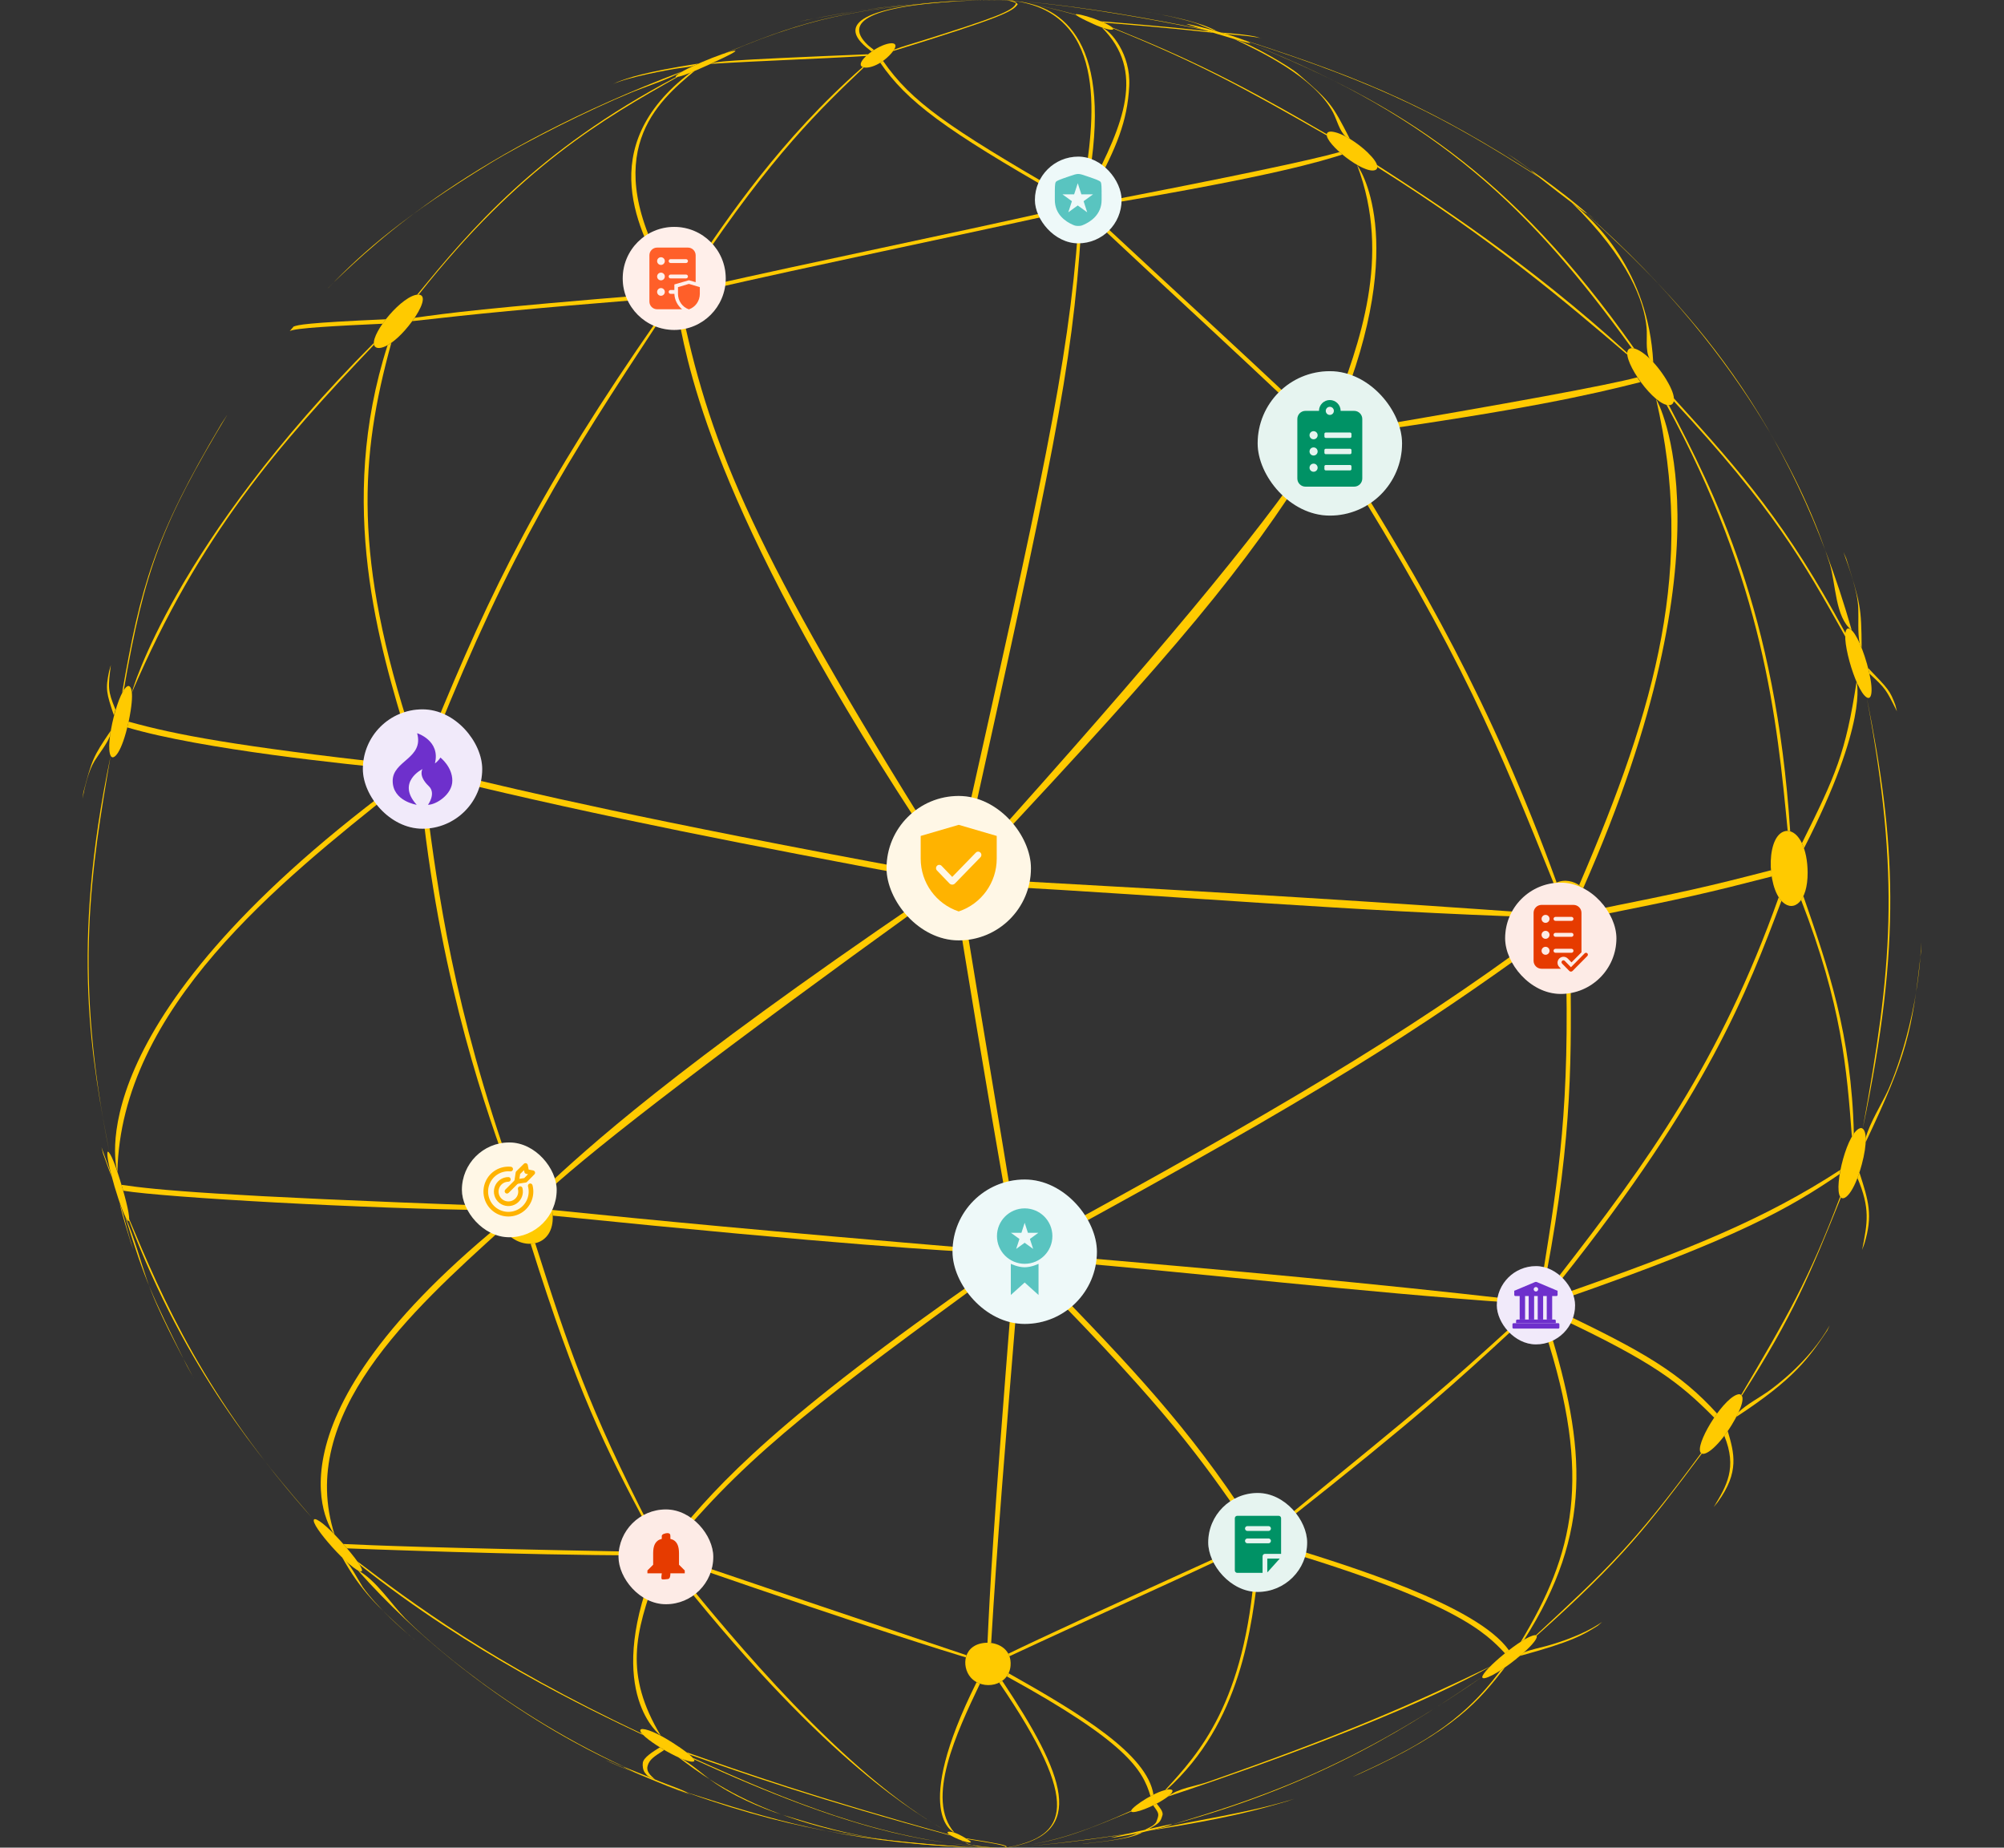 <svg width="486" height="448" viewBox="0 0 486 448" fill="none" xmlns="http://www.w3.org/2000/svg">
<rect x="0" y="0" width="486" height="448" fill="#333333" stroke="none"/>
<g clip-path="url(#clip0_2133_5621)">
<path d="M29.991 167.322C29.858 167.512 29.725 167.777 29.611 167.967C34.067 142.471 37.309 130.245 53.651 102.835C54.144 102.077 54.637 101.318 55.13 100.56C39.28 126.852 35.071 138.073 30.028 167.246C30.028 167.265 29.991 167.303 29.971 167.322H29.991Z" fill="#FFCA00"/>
<path d="M70.277 80.278C70.581 79.917 70.903 79.538 71.206 79.178C72.363 78.78 73.785 78.287 93.596 77.415C93.331 77.775 93.047 78.117 92.8 78.496C81.577 79.008 71.415 79.538 70.296 80.278H70.277Z" fill="#FFCA00"/>
<path d="M27.963 172.213C27.85 172.63 27.736 173.047 27.622 173.464C25.802 168.005 25.537 167.171 26.466 162.735C26.599 162.242 26.75 161.749 26.883 161.256C26.2 166.621 26.087 167.455 28.001 172.042C28.001 172.099 27.963 172.156 27.945 172.213H27.963Z" fill="#FFCA00"/>
<path d="M32.36 303.007C32.152 302.477 31.962 301.946 31.753 301.415C30.919 298.534 29.63 294.724 29.023 291.767C30.332 295.463 31.014 299.33 32.36 303.007Z" fill="#FFCA00"/>
<path d="M20 193.652C20.076 193.121 20.152 192.609 20.227 192.079C22.313 184.25 22.484 183.605 26.825 177.217C26.749 177.672 26.825 178.146 26.616 178.601C25.82 180.535 24.038 182.733 22.939 184.515C21.422 186.961 20.569 190.828 20 193.652Z" fill="#FFCA00"/>
<path d="M26.75 284.184C26.845 284.582 26.958 284.981 27.053 285.36C26.427 283.654 25.593 281.398 24.987 279.692C24.854 279.18 24.721 278.668 24.607 278.156L26.731 284.014C26.731 284.014 26.75 284.128 26.769 284.165L26.75 284.184Z" fill="#FFCA00"/>
<path d="M167.783 435.375C167.309 435.205 166.816 435.034 166.342 434.864C164.579 434.162 162.209 433.271 160.465 432.494C162.91 433.461 165.318 434.484 167.783 435.375Z" fill="#FFCA00"/>
<path d="M239.958 447.981C240.394 447.981 240.83 447.981 241.247 447.981C236.659 447.924 235.427 447.905 230.346 447.678C229.834 447.659 229.322 447.621 228.791 447.602C233.606 447.829 234.611 447.886 239.768 447.981C239.825 447.981 239.882 447.981 239.939 447.981H239.958Z" fill="#FFCA00"/>
<path d="M46.96 334.114C46.41 333.147 45.879 332.18 45.348 331.214C36.362 313.016 35.433 311.12 30.371 295.065C30.447 295.198 30.542 295.368 30.599 295.501C32.438 299.842 34.144 305.908 35.66 310.381C38.201 317.85 43.263 327.157 46.96 334.133V334.114Z" fill="#FFCA00"/>
<path d="M155.213 430.333C155.573 430.485 155.934 430.655 156.313 430.807C153.886 429.821 150.625 428.513 148.217 427.433C147.743 427.206 147.269 426.997 146.814 426.77C149.279 427.85 152.578 429.291 155.08 430.276C155.118 430.295 155.175 430.314 155.232 430.333H155.213Z" fill="#FFCA00"/>
<path d="M100.498 397.54C100.062 397.18 99.644 396.838 99.208 396.478C91.435 389.389 87.549 385.825 82.961 377.579C83.283 377.883 83.624 378.148 83.909 378.489C85.369 380.157 86.715 382.83 87.909 384.707C88.042 384.915 91.322 389.901 100.479 397.54H100.498Z" fill="#FFCA00"/>
<path d="M236.299 0.076C236.811 0.076 237.304 0.057 237.816 0.038C238.346 0.038 238.877 0.038 239.427 0.019C238.384 0.019 237.342 0.057 236.299 0.076Z" fill="#FFCA00"/>
<path d="M193.85 5.213C194.456 5.08 195.063 4.947 195.689 4.815C209.908 2.199 216.391 1.005 234.023 0.152C215.026 0.872 200.732 3.81 193.869 5.213H193.85Z" fill="#FFCA00"/>
<path d="M148.425 20.491C148.861 20.282 149.297 20.093 149.733 19.884C152.331 18.899 155.895 17.534 169.374 15.411C168.976 15.582 168.616 15.809 168.199 15.942C166.929 16.34 165.147 16.434 163.857 16.662C162.72 16.852 152.672 18.539 148.406 20.491H148.425Z" fill="#FFCA00"/>
<path d="M79.586 69.852C80.022 69.397 80.458 68.942 80.894 68.487C91.738 58.175 114.299 36.736 165.525 17.288C162.018 19.297 156.823 20.908 153.088 22.444C142.983 26.576 127.324 34.443 118.868 39.599C98.203 52.242 88.515 60.545 79.586 69.833V69.852Z" fill="#FFCA00"/>
<path d="M176.351 12.738C176.161 12.795 175.896 12.89 175.688 12.947C192.144 6.198 202.836 2.293 231.407 0.265C231.691 0.265 231.975 0.246 232.26 0.227C213.017 1.82 199.101 2.957 176.446 12.719C176.408 12.719 176.37 12.738 176.351 12.757V12.738Z" fill="#FFCA00"/>
<path d="M172.351 15.487C173.564 14.937 174.171 14.653 210.515 13.155C210.363 13.288 210.306 13.553 210.041 13.572C197.471 14.331 184.902 14.71 172.332 15.487H172.351Z" fill="#FFCA00"/>
<path d="M233.757 447.848C233.871 447.848 234.004 447.848 234.118 447.848C214.173 446.332 195.328 444.891 167.042 434.807L166.758 434.674C186.039 440.816 204.239 446.635 233.738 447.829C233.738 447.829 233.757 447.829 233.776 447.829L233.757 447.848Z" fill="#FFCA00"/>
<path d="M151.668 428.532C151.346 428.419 116.519 414.24 86.754 380.745C91.114 383.039 94.849 388.896 98.281 392.422C99.115 393.275 118.964 413.444 151.668 428.532Z" fill="#FFCA00"/>
<path d="M158.872 431.489C157.299 430.845 157.052 430.731 156.37 429.802C155.934 429.215 155.782 428.134 155.896 427.414C156.085 426.144 158.266 424.779 160.029 423.68C160.389 423.888 160.73 424.116 161.09 424.324C158.588 425.935 157.545 426.599 157.071 428.115C156.654 429.48 157.621 430.371 158.872 431.508V431.489Z" fill="#FFCA00"/>
<path d="M26.579 279.616C22.314 257.533 16.986 230.047 26.826 183.302C22.162 210.579 17.745 236.359 26.579 279.616Z" fill="#FFCA00"/>
<path d="M31.963 167.986C31.925 167.758 42.182 131.799 90.659 83.159C90.659 83.291 90.697 83.462 90.697 83.595C67.491 107.953 48.438 129.619 31.963 167.986Z" fill="#FFCA00"/>
<path d="M95.872 185.387C95.796 185.728 95.758 186.089 95.701 186.43C85.047 185.425 48.893 181.729 30.863 176.383C30.977 175.909 31.091 175.454 31.186 174.98C42.693 178.184 56.988 180.895 95.891 185.273C95.891 185.33 95.872 185.387 95.853 185.444L95.872 185.387Z" fill="#FFCA00"/>
<path d="M155.725 420.419C155.725 420.419 155.895 420.59 155.952 420.685C142.397 414.259 114.206 400.876 87.19 379.38C87.019 379.115 86.848 378.868 86.678 378.603C99.551 388.365 119.021 403.132 155.668 420.362C155.668 420.362 155.706 420.4 155.725 420.419Z" fill="#FFCA00"/>
<path d="M155.155 376.366C155.25 376.594 155.402 376.897 155.516 377.124C127.59 377.143 84.497 375.456 84.156 375.437C83.852 375.077 83.549 374.717 83.227 374.376C90.658 374.717 103.076 375.286 155.117 376.271C155.117 376.29 155.136 376.328 155.155 376.347V376.366Z" fill="#FFCA00"/>
<path d="M76.099 368.537C63.075 353.392 45.235 332.635 31.281 295.937L31.319 295.558C39.414 314.798 49.5 338.758 76.099 368.519C76.099 368.519 76.099 368.537 76.099 368.556V368.537Z" fill="#FFCA00"/>
<path d="M81.123 372.101C80.896 371.874 60.913 346.473 121.353 296.885C121.524 297.169 121.751 297.548 121.922 297.814C99.608 318.02 71.834 343.175 81.142 372.101H81.123Z" fill="#FFCA00"/>
<path d="M28.475 284.147C28.361 283.805 17.46 248.661 95.797 190.373C95.873 190.676 95.967 191.074 96.062 191.377C67.89 213.802 29.309 244.529 28.475 284.147Z" fill="#FFCA00"/>
<path d="M119.988 292.525C120.026 292.809 120.083 293.169 120.14 293.454C88.574 293.113 40.154 290.383 29.878 288.715C29.745 288.241 29.613 287.767 29.461 287.293C37.898 288.525 51.813 289.947 119.969 292.43C119.969 292.468 119.969 292.506 119.969 292.544L119.988 292.525Z" fill="#FFCA00"/>
<path d="M415.646 365.353C418.718 360.292 421.353 355.932 418.168 348.141C418.452 347.762 418.737 347.383 419.002 346.985C420.557 352.311 421.903 356.918 416.594 364.197C416.272 364.595 415.969 364.974 415.646 365.372V365.353Z" fill="#FFCA00"/>
<path d="M236.261 447.924C191.86 446.673 173.356 432.741 164.465 426.049C164.673 426.144 164.977 426.239 165.185 426.352C167.555 427.66 170.285 430.087 172.465 431.698C177.167 435.148 184.39 438.408 189.964 440.114C208.013 445.612 213.624 446.559 236.261 447.924Z" fill="#FFCA00"/>
<path d="M242.668 448C246.308 447.943 255.256 447.393 274.424 444.493C273.57 444.683 255.977 447.564 242.668 448Z" fill="#FFCA00"/>
<path d="M99.872 178.885C99.587 179.075 99.246 179.34 98.981 179.549C92.042 156.783 81.539 122.378 93.995 83.709C94.279 83.538 94.639 83.311 94.905 83.14C87.245 110.796 85.634 135.306 99.986 178.81C99.948 178.828 99.891 178.866 99.853 178.885H99.872Z" fill="#FFCA00"/>
<path d="M101.541 71.444C101.428 71.444 101.276 71.444 101.162 71.444C113.94 55.938 129.865 36.66 164.01 18.652H164.351C146.492 28.756 126.225 40.243 101.541 71.425V71.444Z" fill="#FFCA00"/>
<path d="M162.17 67.217C161.924 67.406 161.696 67.615 161.469 67.805C155.231 56.602 143.629 35.751 167.422 17.61C167.782 17.458 168.123 17.326 168.483 17.174C159.592 24.585 144.728 37.002 162.284 67.122C162.246 67.141 162.208 67.179 162.17 67.217Z" fill="#FFCA00"/>
<path d="M99.967 77.889C100.156 77.624 100.365 77.339 100.555 77.055C109.01 75.88 116.973 74.761 158.89 71.349C158.662 71.823 158.606 71.975 158.454 72.392C126.528 74.989 116.119 76.05 99.986 77.87L99.967 77.889Z" fill="#FFCA00"/>
<path d="M160.237 420.836C160.085 420.761 146.625 410.771 158.341 380.726C158.777 381.086 158.872 381.181 159.327 381.484C153.962 396.061 151.345 405.975 160.237 420.836Z" fill="#FFCA00"/>
<path d="M239.731 447.962C239.863 447.962 240.015 447.962 240.148 447.962C224.052 446.654 206.458 444.057 168.314 426.599C168.238 426.485 168.124 426.334 168.029 426.239C190.817 436.589 213.454 446.048 239.674 447.943C239.674 447.943 239.712 447.943 239.731 447.943V447.962Z" fill="#FFCA00"/>
<path d="M230.232 444.872C230.232 444.872 230.421 445.005 230.516 445.062C198.268 436.304 181.034 430.276 167.175 425.424C166.948 425.234 166.702 425.026 166.455 424.855C180.2 429.708 197.32 435.736 230.194 444.853C230.194 444.853 230.213 444.853 230.232 444.872Z" fill="#FFCA00"/>
<path d="M124.273 285.056C124.102 285.094 123.894 285.151 123.723 285.189C118.358 270.46 107.191 239.79 102.338 195.377C102.679 195.301 103.115 195.168 103.437 195.054C106.149 215.792 109.883 244.207 124.387 285.018C124.349 285.018 124.292 285.018 124.254 285.037L124.273 285.056Z" fill="#FFCA00"/>
<path d="M105.693 178.506C105.408 178.374 105.01 178.203 104.707 178.089C119.305 142.301 131.249 118.094 159.573 77.358C159.706 77.415 159.895 77.51 160.047 77.567C136.974 112.597 124.083 132.993 105.712 178.506H105.693Z" fill="#FFCA00"/>
<path d="M227.426 205.499C227.217 205.613 226.971 205.746 226.762 205.859C174.285 127.136 167.232 90.817 164.578 77.15C164.9 76.998 165.336 76.771 165.64 76.6C172.598 108.711 182.74 133.714 227.596 205.404C227.539 205.423 227.483 205.461 227.426 205.48V205.499Z" fill="#FFCA00"/>
<path d="M222.952 211.318C222.876 211.717 222.8 212.247 222.763 212.645C183.879 205.366 145.867 198.087 108.348 188.932C108.461 188.496 108.575 187.908 108.67 187.472C128.368 192.173 155.365 198.618 222.99 211.129C222.99 211.186 222.952 211.262 222.952 211.318Z" fill="#FFCA00"/>
<path d="M168.617 65.511C168.446 65.454 168.219 65.397 168.029 65.359C176.504 52.773 189.32 33.741 209.188 16.283C209.264 16.302 209.378 16.34 209.473 16.378C199.064 26.292 187.253 37.532 168.617 65.511Z" fill="#FFCA00"/>
<path d="M170.285 70.553C170.361 70.25 170.475 69.852 170.532 69.53C199.235 63.066 228.09 57.227 256.812 50.763C256.888 51.029 257.002 51.389 257.096 51.654C228.185 58.042 199.159 63.957 170.285 70.553Z" fill="#FFCA00"/>
<path d="M132.406 289.17C132.235 288.904 131.988 288.544 131.799 288.279C142.624 278.251 162.796 259.58 223.748 218.105C223.918 218.408 224.165 218.806 224.336 219.09C176.168 253.817 145.525 277.183 132.406 289.189V289.17Z" fill="#FFCA00"/>
<path d="M229.928 444.19C222.742 440.114 200.864 427.736 165.014 382.906C165.222 382.83 165.507 382.697 165.715 382.603C176.446 395.739 204.921 430.655 229.947 444.19C229.947 444.19 229.947 444.19 229.928 444.19Z" fill="#FFCA00"/>
<path d="M157.658 370.547C157.525 370.547 157.336 370.585 157.203 370.585C146.89 351.326 139.818 337.052 128.689 301.586C129.201 301.548 129.296 301.548 129.789 301.434C137.827 326.721 142.738 341.26 157.753 370.528C157.715 370.528 157.677 370.528 157.639 370.528L157.658 370.547Z" fill="#FFCA00"/>
<path d="M238.307 303.083C238.288 303.292 238.269 303.557 238.25 303.747C229.871 303.292 204.409 301.908 134.054 294.762C134.003 294.193 133.953 293.732 133.902 293.378C160.387 296.051 183.384 298.287 238.326 302.913C238.326 302.97 238.326 303.026 238.307 303.083Z" fill="#FFCA00"/>
<path d="M234.365 401.464C234.327 401.577 234.289 401.748 234.252 401.881C228.829 400.231 212.298 395.189 167.081 379.57C167.043 379.153 167.024 379.058 166.93 378.584C172.466 380.492 194.957 388.081 234.403 401.35C234.403 401.35 234.384 401.426 234.365 401.445V401.464Z" fill="#FFCA00"/>
<path d="M240.355 398.374C240.089 398.355 239.748 398.317 239.482 398.317C240.165 383.797 240.658 373.295 245.511 312.296C246.08 312.353 246.251 312.372 246.895 312.372C243.71 351.098 241.795 374.471 240.373 398.355L240.355 398.374Z" fill="#FFCA00"/>
<path d="M164.181 373.561C163.972 373.352 163.707 373.087 163.498 372.897C174.285 359.59 189.035 343.649 239.408 308.618C239.579 308.884 239.825 309.206 240.015 309.452C201.472 337.678 182.134 351.838 164.162 373.561H164.181Z" fill="#FFCA00"/>
<path d="M257.229 46.764C257.134 46.916 257.02 47.143 256.945 47.313C229.227 31.504 219.881 24.605 213.473 15.203C213.7 15.051 213.928 14.918 214.136 14.748C221.018 24.718 229.986 30.822 257.267 46.669C257.267 46.688 257.229 46.726 257.21 46.764H257.229Z" fill="#FFCA00"/>
<path d="M238.289 0.038C239.806 0.019 241.322 0.019 242.858 0.019C243.048 0.019 243.218 0.019 243.408 0.038H238.308H238.289Z" fill="#FFCA00"/>
<path d="M211.862 12.15C211.691 12.264 211.52 12.378 211.369 12.492C208.392 10.198 200.467 4.075 221.891 1.156C226.858 0.474 232.204 0.246 235.408 0.114C235.882 0.114 236.356 0.095 236.83 0.076C212.753 1.061 203.88 4.701 210.459 10.918C210.876 11.316 211.52 11.752 211.956 12.113C211.937 12.113 211.899 12.15 211.88 12.169L211.862 12.15Z" fill="#FFCA00"/>
<path d="M216.6 12.378C216.675 12.283 216.713 12.094 216.827 12.037C218.837 11.26 221.605 10.482 223.671 9.838C241.113 4.36 245.91 2.597 246.402 0.758C245.777 0.417 244.848 0.189 244.165 0.076C246.023 0.208 246.137 0.341 246.82 1.005C245.644 2.824 242.743 4.265 216.6 12.378Z" fill="#FFCA00"/>
<path d="M241.72 448C240.412 448 237.094 447.716 237.075 447.716C235.767 447.45 234.023 446.882 232.904 446.161C233.701 446.446 234.307 447.09 235.16 447.261C237.094 447.659 239.729 447.905 241.72 447.981V448Z" fill="#FFCA00"/>
<path d="M377.672 45.873L377.842 46.025C377.387 45.683 376.932 45.361 376.496 45.001C376.894 45.285 377.273 45.589 377.653 45.892L377.672 45.873Z" fill="#FFCA00"/>
<path d="M245.892 0.038H243.674C243.465 0.038 243.238 0.038 243.029 0.019H244.375C244.887 0.019 245.38 0.019 245.892 0.038Z" fill="#FFCA00"/>
<path d="M231.463 444.36C231.35 444.322 220.809 440.02 236.848 407.871C237.208 408.06 237.284 408.098 237.663 408.231C232.032 420.059 224.335 436.266 231.463 444.36Z" fill="#FFCA00"/>
<path d="M242.744 448C242.573 448 242.422 448 242.251 448C242.725 448 243.37 447.943 243.844 447.848C243.825 447.791 243.787 447.735 243.768 447.678C242.535 447.261 241.493 447.052 234.592 445.953C234.478 445.877 234.383 445.82 234.27 445.744C242.972 447.128 243.806 447.374 244.185 447.772C243.787 447.905 243.218 447.943 242.82 447.962C242.801 447.962 242.782 447.962 242.744 447.962V448Z" fill="#FFCA00"/>
<path d="M263.751 45.19C263.353 45.039 263.258 45.001 262.86 44.906C265.116 30.519 269.325 3.753 246.328 0.284C257.836 1.459 270.197 10.198 263.751 45.19Z" fill="#FFCA00"/>
<path d="M245.246 447.867C255.332 446.882 263.844 443.773 274.31 439.072C274.31 439.11 274.329 439.186 274.347 439.223C262.404 444.19 256.394 446.673 245.265 447.867H245.246Z" fill="#FFCA00"/>
<path d="M244.944 447.867C244.944 447.867 244.792 447.867 244.735 447.867C258.594 445.119 262.632 437.707 242.309 407.984C242.65 407.814 242.726 407.757 243.048 407.548C258.348 430.523 263.58 444.493 244.982 447.848C244.982 447.848 244.963 447.848 244.944 447.848V447.867Z" fill="#FFCA00"/>
<path d="M244.791 401.596C244.715 401.407 244.601 401.179 244.525 400.99C251.629 397.514 269.696 389.187 298.728 376.006C298.728 376.214 298.766 376.499 298.804 376.726C280.888 385.2 262.764 393.199 244.81 401.596H244.791Z" fill="#FFCA00"/>
<path d="M279.619 435.205C279.41 435.318 279.201 435.413 279.012 435.527C277.097 429.044 273.135 422.372 244.166 406.487C244.375 406.165 244.431 406.089 244.602 405.729C262.252 415.661 278.216 425.405 279.732 435.148C279.694 435.148 279.656 435.186 279.637 435.205H279.619Z" fill="#FFCA00"/>
<path d="M234.554 204.817C234.118 204.722 233.512 204.608 233.057 204.533C252.508 117.772 259.068 88.542 261.476 55.294C261.703 55.332 261.987 55.389 262.215 55.446C260.016 89.888 255.124 111.953 234.554 204.817Z" fill="#FFCA00"/>
<path d="M443.042 322.759C438.7 329.185 435.269 334.284 421.088 343.554C421.296 343.175 421.334 342.701 421.676 342.379C423.515 340.578 426.586 338.948 428.69 337.469C430.34 336.313 438.814 330.114 443.724 321.376C443.497 321.831 443.269 322.286 443.061 322.759H443.042Z" fill="#FFCA00"/>
<path d="M238.744 207.281C238.497 207.034 238.156 206.731 237.891 206.504C279.473 160.29 306.085 128.299 317.725 110.531C317.953 110.72 318.275 110.986 318.502 111.175C302.141 137.353 285.742 157.124 238.744 207.281Z" fill="#FFCA00"/>
<path d="M302.69 368.594C302.368 368.822 302.159 368.973 301.951 369.163C291.429 353.979 283.125 341.999 252.223 310.666C252.716 310.286 252.829 310.173 253.265 309.737C274.518 331.555 288.452 346.397 302.823 368.518C302.785 368.537 302.728 368.575 302.69 368.613V368.594Z" fill="#FFCA00"/>
<path d="M367.207 315.253C367.131 315.442 367.055 315.708 366.979 315.897C329.65 313.262 292.491 308.865 255.219 305.699C255.276 305.301 255.333 304.751 255.351 304.353C301.079 308.258 332.456 311.139 367.264 315.101C367.264 315.139 367.226 315.215 367.207 315.253Z" fill="#FFCA00"/>
<path d="M246.062 296.145C245.74 296.183 245.303 296.24 244.981 296.297C238.725 261.134 233.132 226.54 232.525 222.711C233.208 222.654 233.379 222.635 234.042 222.483C238.042 247.05 242.232 271.56 246.232 296.126C246.176 296.126 246.1 296.126 246.043 296.126L246.062 296.145Z" fill="#FFCA00"/>
<path d="M372.971 221.611C372.971 221.858 372.952 222.161 372.933 222.408C328.874 221.005 284.966 217.271 240.963 214.825C241.013 214.156 241.039 213.65 241.039 213.309C302.73 216.74 333.556 218.635 372.971 221.46C372.971 221.498 372.971 221.574 372.971 221.611Z" fill="#FFCA00"/>
<path d="M254.727 300.809C254.556 300.448 254.291 299.956 254.082 299.614C307.488 270.423 340.609 251.126 373.502 226.692C373.654 227.109 373.862 227.639 374.033 228.038C344.04 249.799 319.679 265.475 254.727 300.809Z" fill="#FFCA00"/>
<path d="M315.961 99.555C315.677 99.84 315.582 99.972 315.392 100.219C299.183 84.884 282.727 69.795 266.441 54.536C266.745 54.289 266.802 54.232 267.067 53.948C283.39 69.132 299.846 84.163 316.037 99.461C316.018 99.48 315.98 99.518 315.942 99.537L315.961 99.555Z" fill="#FFCA00"/>
<path d="M265.229 46.005C264.868 45.759 264.793 45.702 264.395 45.494C272.49 29.988 277.836 17.269 267.219 6.672C269.381 7.412 274.253 13.136 273.855 20.832C273.419 29.476 270.727 35.845 265.229 46.005Z" fill="#FFCA00"/>
<path d="M267.712 49.588C267.655 49.38 267.56 49.114 267.484 48.906C298.753 42.865 317.883 38.853 324.872 36.869C325.08 37.077 325.308 37.267 325.535 37.475C320.606 39.03 309.079 42.669 267.731 49.588H267.712Z" fill="#FFCA00"/>
<path d="M396.307 84.505C396.156 84.486 395.966 84.448 395.815 84.429C395.758 84.429 395.739 84.429 395.739 84.429C371.737 51.199 348.854 28.434 302.842 10.445C339.337 25.116 366.334 41.93 396.326 84.505H396.307Z" fill="#FFCA00"/>
<path d="M400.935 87.841C400.632 87.519 400.215 87.31 400.006 86.893C398.982 84.903 399.532 81.699 399.324 79.462C398.736 73.169 395.096 62.781 381.066 49.038C386.64 53.322 399.741 65.7 400.935 87.822V87.841Z" fill="#FFCA00"/>
<path d="M327.337 33.646C327.015 33.457 326.636 33.343 326.333 33.078C324.854 31.808 324.209 29.04 323.299 27.296C318.806 18.709 305.592 12.454 299.26 9.44C304.246 10.956 313.327 16.605 314.635 17.743C322.73 24.718 322.996 25.211 327.337 33.627V33.646Z" fill="#FFCA00"/>
<path d="M321.764 32.585C321.764 32.585 321.764 32.775 321.783 32.85C301.288 21.098 290.198 15.089 269.95 6.9L269.779 6.691C288.908 14.406 300.568 20.207 321.783 32.547C321.783 32.547 321.783 32.585 321.783 32.604L321.764 32.585Z" fill="#FFCA00"/>
<path d="M375.131 308.448C374.866 308.448 374.506 308.486 374.24 308.524C378.013 285.037 380.762 268.072 379.719 231.905C380.231 231.886 380.326 231.886 380.819 231.791C381.141 255.865 381.407 274.877 375.112 308.429L375.131 308.448Z" fill="#FFCA00"/>
<path d="M291.619 7.089C291.904 7.184 292.207 7.26 292.491 7.355C284.472 5.725 263.144 1.422 244.924 0.095C244.735 0.095 244.488 0.076 244.299 0.057C263.011 1.289 284.434 5.63 291.487 7.052C291.525 7.052 291.581 7.089 291.619 7.089Z" fill="#FFCA00"/>
<path d="M260.868 3.545C260.868 3.545 260.906 3.602 260.925 3.621C256.716 2.445 251.047 1.043 246.744 0.303C246.668 0.303 246.592 0.284 246.535 0.265C250.877 1.043 256.621 2.332 260.868 3.545Z" fill="#FFCA00"/>
<path d="M293.363 7.639C293.679 7.74 294.039 7.854 294.444 7.98C289.496 7.431 283.315 6.748 267.655 5.478C267.409 5.365 267.162 5.251 266.916 5.156C273.419 5.687 284.282 6.578 293.212 7.601C293.249 7.601 293.306 7.639 293.363 7.639Z" fill="#FFCA00"/>
<path d="M394.602 85.623C394.602 85.718 394.602 85.85 394.602 85.964C380.098 73.567 362.031 58.118 334.029 40.527C334.029 40.376 333.991 40.167 333.953 40.015C347.698 48.887 370.695 63.748 394.602 85.547C394.602 85.566 394.602 85.604 394.602 85.623Z" fill="#FFCA00"/>
<path d="M324.626 100.067C324.171 99.726 324.057 99.65 323.564 99.347C329.498 83.709 337.613 62.27 329.119 40.053C329.29 40.148 342.068 57.682 324.607 100.067H324.626Z" fill="#FFCA00"/>
<path d="M386.449 222.218C386.411 221.536 386.392 221.365 386.316 220.702C408.574 216.247 413.825 215.072 429.561 210.996C429.618 211.679 429.637 211.868 429.713 212.513C413.92 216.569 408.858 217.745 386.449 222.218Z" fill="#FFCA00"/>
<path d="M377.369 214.029C377.217 214.105 377.008 214.219 376.838 214.295C363.396 180.914 354.524 158.868 325.498 112.502C325.782 112.389 326.162 112.199 326.427 112.047C344.229 140.671 361.538 169.995 377.501 213.972C377.463 213.972 377.407 214.01 377.369 214.029Z" fill="#FFCA00"/>
<path d="M328.076 105.204C327.981 104.92 327.849 104.541 327.754 104.275C366.657 97.692 389.755 93.433 397.047 91.499C397.294 91.878 397.559 92.276 397.825 92.656C385.521 95.764 369.994 99.309 328.076 105.223V105.204Z" fill="#FFCA00"/>
<path d="M383.928 215.413C383.644 215.147 383.265 214.825 382.98 214.598C401.882 170.734 411.001 137.391 401.636 96.788C401.901 96.977 421.068 131.496 383.928 215.413Z" fill="#FFCA00"/>
<path d="M282.86 433.973C282.86 433.973 282.651 434.029 282.557 434.048C290.747 425.139 301.951 412.951 304.321 379.702C304.776 379.589 304.871 379.57 305.345 379.399C303.601 394.658 300.965 417.709 282.936 433.954C282.917 433.954 282.879 433.954 282.86 433.954V433.973Z" fill="#FFCA00"/>
<path d="M311.26 369.353C311.165 369.182 311.051 368.936 310.938 368.765C347.698 338.72 349.12 337.545 366.695 321.584C366.789 321.793 366.903 322.077 367.017 322.285C353.215 335.043 344.096 343.478 311.279 369.353H311.26Z" fill="#FFCA00"/>
<path d="M365.822 400.269C365.557 400.478 365.292 400.705 365.007 400.914C360.362 395.985 353.348 388.555 310.027 375.608C310.312 375.172 310.369 375.039 310.615 374.565C327.242 379.683 358.201 389.199 365.936 400.156C365.898 400.194 365.841 400.231 365.803 400.25L365.822 400.269Z" fill="#FFCA00"/>
<path d="M278.48 443.545C278.139 443.621 277.779 443.716 277.438 443.792C278.423 443.242 280.092 442.673 280.471 441.631C281.134 439.83 281.153 439.792 279.656 437.764C279.94 437.631 280.224 437.48 280.509 437.328C281.078 438.086 282.196 439.261 281.912 440.152C281.4 441.839 281.21 442.01 278.632 443.488C278.594 443.488 278.537 443.507 278.499 443.526L278.48 443.545Z" fill="#FFCA00"/>
<path d="M283.277 435.584C285.609 433.65 289.913 433.101 292.776 432.115C325.1 420.836 342.447 413.273 361.481 404.042C361.406 404.117 341.291 416.268 283.277 435.603V435.584Z" fill="#FFCA00"/>
<path d="M372.649 396.63C372.649 396.63 372.516 396.554 372.459 396.516C389.275 380.953 396.233 374.509 412.537 352.349C412.594 352.387 412.67 352.425 412.727 352.463C399.532 370.035 393.503 378.072 372.649 396.63Z" fill="#FFCA00"/>
<path d="M369.519 397.654C369.311 397.786 369.007 397.957 368.799 398.108C381.596 376.84 386.317 358.529 374.638 322.721C375.093 322.361 375.207 322.267 375.643 321.849C384.591 350.89 386.279 371.57 369.633 397.578C369.595 397.597 369.557 397.635 369.519 397.654Z" fill="#FFCA00"/>
<path d="M367.491 38.537L372.894 42.385C370.372 40.641 367.87 38.878 365.367 37.115C366.069 37.589 366.789 38.063 367.491 38.537Z" fill="#FFCA00"/>
<path d="M372.573 42.48C372.762 42.632 373.028 42.84 373.217 42.992C350.543 28.509 335.66 20.719 302.161 9.914C301.933 9.819 301.63 9.705 301.402 9.611C332.437 19.543 347.718 26.595 372.478 42.404C372.497 42.423 372.535 42.442 372.554 42.461L372.573 42.48Z" fill="#FFCA00"/>
<path d="M447.535 153.598C447.516 153.807 447.497 154.091 447.497 154.319C437.032 135.666 430.112 123.345 405.902 97.262C405.921 97.053 405.94 96.788 405.94 96.579C422.946 115.27 433.26 127.117 447.554 153.522C447.554 153.541 447.554 153.579 447.554 153.617L447.535 153.598Z" fill="#FFCA00"/>
<path d="M434.13 201.556C433.959 201.537 433.713 201.499 433.542 201.461C430.964 174.658 427.741 141.296 404.156 98.172C404.327 98.191 404.554 98.228 404.725 98.248C415.683 119.326 430.679 148.196 434.149 201.556H434.13Z" fill="#FFCA00"/>
<path d="M378.601 310.268C378.43 310.04 378.184 309.737 377.994 309.528C399.569 281.777 417.181 257.4 431.362 217.574C431.552 217.839 431.817 218.2 432.026 218.446C423.684 240.51 414.243 265.513 378.62 310.287L378.601 310.268Z" fill="#FFCA00"/>
<path d="M422.413 338.417C422.413 338.417 422.3 338.284 422.262 338.227C433.239 319.556 438.756 310.173 446.263 290.156C446.32 290.212 446.396 290.307 446.453 290.364C439.021 308.808 434.926 318.949 422.413 338.417Z" fill="#FFCA00"/>
<path d="M416.328 342.89C416.119 343.175 415.93 343.478 415.74 343.762C407.266 335.232 401.104 330.342 377.596 319.271C377.88 318.741 377.956 318.589 378.221 318.02C398.697 327.764 407.531 332.958 416.423 342.758C416.385 342.796 416.347 342.852 416.328 342.89Z" fill="#FFCA00"/>
<path d="M379.17 314.95C379.265 314.343 379.284 314.191 379.322 313.642C409.314 303.14 427.912 295.634 446.321 283.654C446.245 283.995 446.188 284.355 446.113 284.696C434.245 292.771 421.789 300.107 379.17 314.931V314.95Z" fill="#FFCA00"/>
<path d="M437.487 205.67C437.279 205.101 437.222 204.949 436.994 204.438C445.146 188.079 447.611 182.582 450.246 165.256C450.284 165.332 453.166 175.094 437.506 205.651L437.487 205.67Z" fill="#FFCA00"/>
<path d="M449.525 274.953C449.393 275.143 449.241 275.408 449.108 275.598C447.876 259.239 446.7 243.79 436.785 218.2C437.032 217.82 437.089 217.726 437.335 217.271C443.345 234.577 449.013 250.917 449.582 274.839C449.563 274.877 449.525 274.915 449.506 274.934L449.525 274.953Z" fill="#FFCA00"/>
<path d="M284.035 442.465C303.733 436.494 326.066 429.727 359.471 406.582C343.319 417.5 321.175 432.475 284.035 442.465Z" fill="#FFCA00"/>
<path d="M387.473 394.204C383.833 396.478 381.444 397.995 368.609 401.52C368.951 401.236 369.178 400.819 369.614 400.648C371.207 399.985 373.463 399.549 375.112 399.094C383.492 396.725 387.321 394.109 388.573 393.256C388.213 393.578 387.852 393.881 387.473 394.204Z" fill="#FFCA00"/>
<path d="M328.189 430.75C343.489 423.699 354.239 418.088 363.888 405.046C364.249 404.819 364.609 404.572 364.969 404.326C358.808 412.174 352.987 419.604 329.782 430.087C329.251 430.314 328.72 430.542 328.189 430.769V430.75Z" fill="#FFCA00"/>
<path d="M387.625 53.929L383.701 50.725C383.473 50.517 383.227 50.327 382.98 50.119L386.014 52.583C386.545 53.038 387.075 53.493 387.606 53.948L387.625 53.929Z" fill="#FFCA00"/>
<path d="M449.071 152.802C445.033 149.693 445.241 141.542 443.724 136.671C439.44 122.966 425.088 87.215 384.365 51.541C408.803 73.814 433.942 99.972 449.071 152.802Z" fill="#FFCA00"/>
<path d="M447.724 135.363C451.194 146.452 451.402 147.115 451.478 157.067C451.307 156.65 451.042 156.29 450.966 155.854C450.492 153.39 450.757 150.016 450.663 147.532C450.511 143.286 448.463 137.846 447.061 133.846C447.288 134.358 447.516 134.87 447.724 135.382V135.363Z" fill="#FFCA00"/>
<path d="M278.917 3.033C283.676 3.905 290.842 5.232 295.221 7.601C293.003 6.957 290.975 5.838 288.738 5.232C286.482 4.625 283.05 3.696 277.4 2.786C277.912 2.862 278.405 2.957 278.917 3.033Z" fill="#FFCA00"/>
<path d="M305.857 9.269C303.904 8.871 302.33 8.682 297.42 8.265C296.984 8.132 296.567 7.999 296.131 7.886C300.927 8.284 302.634 8.492 304.454 8.871C304.928 9.004 305.402 9.156 305.857 9.288V9.269Z" fill="#FFCA00"/>
<path d="M451.591 303.064C452.918 296.373 453.581 293.018 450.453 285.625C450.624 285.189 450.775 284.734 450.927 284.279C453.145 291.179 454.264 294.648 452.121 301.624C451.951 302.098 451.761 302.59 451.591 303.064Z" fill="#FFCA00"/>
<path d="M262.557 447.071C269.059 446.408 273.325 445.782 275.885 444.531C276.302 444.436 276.738 444.36 277.155 444.266C275.297 445.194 273.154 445.972 264.092 446.938C263.58 446.995 263.069 447.033 262.576 447.09L262.557 447.071Z" fill="#FFCA00"/>
<path d="M312.492 436.645C304.7 438.977 297.724 440.854 278.879 443.868C290.538 441.157 302.463 439.716 313.914 436.153C313.44 436.323 312.966 436.475 312.492 436.626V436.645Z" fill="#FFCA00"/>
<path d="M451.742 273.645C458.757 234.956 460.975 213.385 452.709 169.123C459.667 203.831 461.297 228.322 451.742 273.645Z" fill="#FFCA00"/>
<path d="M460.029 172.478C457.356 167.095 457.318 167 453.374 163.342C453.28 162.887 453.166 162.413 453.033 161.958C458.114 167.227 458.323 167.436 459.669 171C459.782 171.492 459.915 171.985 460.029 172.478Z" fill="#FFCA00"/>
<path d="M465.906 230.483C463.687 250.481 462.493 255.732 452.464 276.943C452.464 276.583 452.369 276.223 452.464 275.863C453.488 272.204 456.237 267.845 457.848 264.414C457.924 264.262 465.09 248.794 465.944 228.436C465.944 229.118 465.906 229.781 465.887 230.464L465.906 230.483Z" fill="#FFCA00"/>
<path d="M29.631 287.862C30.313 290.212 31.849 295.747 31.147 296.108C29.839 295.672 25.175 279.9 26.161 279.237C26.825 279.464 28.114 282.687 29.631 287.862Z" fill="#FFCA00"/>
<path d="M160.274 432.058C162.549 432.987 164.899 433.707 167.099 434.845C166.113 434.901 152.046 429.196 151.098 428.343C151.199 428.368 154.257 429.606 160.274 432.058Z" fill="#FFCA00"/>
<path d="M31.205 174.924C29.518 182.676 27.508 184.477 26.863 183.302C25.328 180.553 28.854 166.583 31.148 166.318C31.679 166.374 32.76 167.341 31.224 174.867L31.205 174.924Z" fill="#FFCA00"/>
<path d="M242.004 448C237.227 448 233.587 447.829 233.549 447.829L242.004 448Z" fill="#FFCA00"/>
<path d="M83.681 374.888C87.568 379.361 88.232 380.991 87.568 381.029C85.445 381.162 74.904 369.485 76.193 368.405C76.231 368.386 76.269 368.348 76.382 368.348C77.482 368.462 80.288 370.964 83.701 374.888H83.681Z" fill="#FFCA00"/>
<path d="M238.934 0.019C235.427 0.076 233.341 0.171 230.156 0.322C230.194 0.322 234.877 0 242.005 0C240.982 0 239.958 0 238.934 0.019Z" fill="#FFCA00"/>
<path d="M172.635 15.354C167.194 17.856 164.237 18.956 163.857 18.596C163.914 17.439 175.953 12.435 178.209 12.302C178.247 12.302 178.285 12.302 178.304 12.302C178.304 12.321 178.342 12.359 178.342 12.378C178.171 12.624 177.564 13.06 172.635 15.335V15.354Z" fill="#FFCA00"/>
<path d="M100.006 77.832C95.133 84.467 90.982 85.471 90.678 83.462C90.223 80.429 97.636 71.482 101.466 71.425C103.627 71.501 102.224 74.799 100.006 77.832Z" fill="#FFCA00"/>
<path d="M164.635 423.547C169.11 426.618 168.541 427.073 168.105 427.149C165.507 427.49 154.303 420.685 155.346 419.396C155.459 419.263 155.687 419.244 155.858 419.244C157.583 419.358 160.787 420.931 164.635 423.566V423.547Z" fill="#FFCA00"/>
<path d="M108.765 186.714C107.779 195.623 100.309 197.651 97.067 193.348C93.75 188.932 96.119 178.127 103.172 177.862C106.433 177.918 109.428 180.686 108.765 186.714Z" fill="#FFCA00"/>
<path d="M133.904 293.34C135.155 301.434 128.406 303.424 123.913 299.956C118.604 295.842 118.282 285.739 124.842 284.981C125.145 284.943 125.392 284.943 125.543 284.943C130.814 285.265 133.335 289.663 133.904 293.34Z" fill="#FFCA00"/>
<path d="M242.005 448C240.223 448 239.066 447.924 239.066 447.924C240.052 447.943 241.019 448 242.005 448Z" fill="#FFCA00"/>
<path d="M166.435 377.143C168.464 382.11 165.165 384.233 161.032 382.451C156.103 380.347 152.197 372.727 156.141 370.888C156.899 370.528 157.676 370.528 157.942 370.528C162.302 370.755 165.241 374.224 166.435 377.124V377.143Z" fill="#FFCA00"/>
<path d="M169.583 72.297C166.455 78.477 159.516 79.254 158.245 75.842C157.108 72.809 161.013 65.606 167.175 65.283C170.606 65.321 171.63 68.26 169.583 72.297Z" fill="#FFCA00"/>
<path d="M215.634 13.496C212.392 16.757 208.619 17.003 208.733 15.544C208.847 13.932 213.435 10.577 216.222 10.482C217.947 10.539 217.037 12.075 215.634 13.496Z" fill="#FFCA00"/>
<path d="M234.042 445.63C235.426 446.464 235.445 446.597 235.464 446.673C235.084 447.223 229.833 445.081 229.795 444.36C229.795 444.209 229.947 444.133 230.269 444.133C231.615 444.171 233.435 445.27 234.042 445.63Z" fill="#FFCA00"/>
<path d="M241.037 213.707C240.904 223.033 230.117 224.967 225.263 220.152C220.334 215.28 222.23 204.722 231.861 204.457C236.354 204.494 241.132 207.395 241.037 213.688V213.707Z" fill="#FFCA00"/>
<path d="M245.076 403.89C244.678 408.856 238.308 410.032 235.407 406.733C233.075 404.098 233.511 398.412 239.483 398.317C242.384 398.336 245.379 400.099 245.076 403.89Z" fill="#FFCA00"/>
<path d="M255.351 304.334C254.971 313.016 244.715 314.362 240.241 309.718C236.089 305.396 238.307 296.202 246.895 296.108C252.753 296.259 255.578 300.354 255.332 304.334H255.351Z" fill="#FFCA00"/>
<path d="M267.939 50.612C268.622 55.862 262.308 56.772 258.896 54.024C255.351 51.18 255.825 45.228 260.697 44.735C260.887 44.735 261.114 44.717 261.304 44.697C264.716 44.754 267.503 47.238 267.939 50.612Z" fill="#FFCA00"/>
<path d="M311.014 373.712C308.569 380.025 300.872 381.75 299.071 377.636C297.649 374.414 300.625 367.362 307.261 367.097C311.849 367.286 312.152 370.774 311.014 373.712Z" fill="#FFCA00"/>
<path d="M243.388 0.019C245.397 0.076 246.744 0.265 246.895 0.322C246.857 0.322 246.838 0.322 246.383 0.284C245.682 0.208 244.999 0.133 244.298 0.076C243.293 -8.72314e-05 242.554 -0.019 242.004 -0.019C242.459 -0.019 242.933 -0.019 243.388 -8.72277e-05V0.019Z" fill="#FFCA00"/>
<path d="M242.004 448C243.198 448 244.374 447.867 245.549 447.829C245.435 447.867 243.976 448 242.004 448Z" fill="#FFCA00"/>
<path d="M328.322 106.057C329.725 112.351 323.753 114.625 318.786 111.365C313.933 108.18 312.719 99.764 318.123 98.418C318.672 98.285 319.203 98.266 319.582 98.248C323.791 98.399 327.298 101.546 328.322 106.057Z" fill="#FFCA00"/>
<path d="M267.03 5.194C269.495 6.236 270.329 6.976 269.855 7.165C269.684 7.241 268.907 7.374 266.006 6.198C265.949 6.179 260.925 3.981 260.85 3.488C260.888 3.45 260.906 3.431 261.077 3.431C262.158 3.469 264.831 4.265 267.03 5.194Z" fill="#FFCA00"/>
<path d="M281.382 436.854C278.007 438.806 273.988 440.039 274.329 439.015C274.689 437.953 280.794 433.935 283.638 433.878C285.003 433.916 284.055 434.902 283.732 435.205C283.221 435.679 282.405 436.247 281.363 436.854H281.382Z" fill="#FFCA00"/>
<path d="M386.431 223.735C386.147 228.587 383.436 231.886 379.72 231.924C371.89 231.62 371.34 218.92 375.814 215.034C377.464 213.612 379.113 213.555 379.663 213.555C384.004 213.726 386.791 217.915 386.431 223.735Z" fill="#FFCA00"/>
<path d="M378.733 316.637C376.212 324.484 368.988 326.115 366.941 322.172C364.799 318.039 368.742 308.524 375.112 308.448C378.79 308.599 380.25 311.898 378.714 316.637H378.733Z" fill="#FFCA00"/>
<path d="M331.735 37.039C334.655 39.864 334.503 41.342 332.854 41.342C329.252 41.342 320.284 33.798 321.953 32.149C322.18 31.94 322.541 31.921 322.768 31.902C325.327 32.054 329.214 34.594 331.754 37.039H331.735Z" fill="#FFCA00"/>
<path d="M277.628 444.152C273.495 445.062 270.045 445.593 269.457 445.612C269.76 445.422 283.486 442.351 284.15 442.313C284.169 442.313 284.207 442.313 284.226 442.313C283.941 442.617 280.643 443.47 277.628 444.133V444.152Z" fill="#FFCA00"/>
<path d="M438.378 211.584C438.416 218.541 435.061 221.308 432.293 218.711C428.349 215.015 428.235 201.67 433.449 201.461C436.274 201.556 438.359 205.821 438.378 211.584Z" fill="#FFCA00"/>
<path d="M404.119 92.087C406.849 96.561 406.28 98.684 404.157 98.172C400.024 97.148 392.668 86.097 395.114 84.581C395.322 84.448 395.55 84.429 395.739 84.41H395.758C397.92 84.486 401.503 87.784 404.119 92.068V92.087Z" fill="#FFCA00"/>
<path d="M296.586 8.018C299.885 9.004 302.577 9.99 303.165 10.388C303.165 10.407 303.127 10.444 303.108 10.463C301.989 10.407 288.187 6.104 287.732 5.819C287.732 5.819 287.77 5.819 287.789 5.819C288.529 5.857 292.415 6.767 296.605 8.037L296.586 8.018Z" fill="#FFCA00"/>
<path d="M367.777 402.203C363.283 405.842 359.454 407.681 359.473 406.639C359.492 405.027 369.331 396.725 372.27 396.478C373.312 396.516 372.421 398.033 370.071 400.213C369.236 400.99 368.364 401.71 367.777 402.184V402.203Z" fill="#FFCA00"/>
<path d="M419.912 345.601C416.348 351.345 412.67 353.866 412.272 351.819C411.722 348.956 418.434 338.341 421.751 338.057C423.363 338.151 422.604 341.241 419.912 345.601Z" fill="#FFCA00"/>
<path d="M451.497 282.384C449.658 289.246 447.155 291.577 446.264 290.155C444.653 287.634 448.084 273.872 451.326 273.512C452.786 273.664 452.862 277.322 451.497 282.403V282.384Z" fill="#FFCA00"/>
<path d="M452.747 160.877C454.434 166.83 454.093 169.938 452.709 169.104C449.846 167.379 445.922 153.011 448.14 152.385C448.178 152.385 448.235 152.385 448.273 152.385C449.505 152.48 451.344 155.987 452.747 160.896V160.877Z" fill="#FFCA00"/>
<path d="M379.131 47.01C381.444 48.811 384.743 51.484 384.857 51.825C384.269 51.597 371.434 41.702 371.264 41.342C371.795 41.551 375.359 44.091 379.131 47.029V47.01Z" fill="#FFCA00"/>
<rect x="305" y="90" width="35.019" height="35.019" rx="17.509" fill="white"/>
<rect x="305" y="90" width="35.019" height="35.019" rx="17.509" fill="#009265" fill-opacity="0.1"/>
<path d="M328.406 99.625H325.125C325.125 98.177 323.948 97 322.5 97C321.052 97 319.875 98.177 319.875 99.625H316.594C315.507 99.625 314.625 100.507 314.625 101.594V116.031C314.625 117.118 315.507 118 316.594 118H328.406C329.493 118 330.375 117.118 330.375 116.031V101.594C330.375 100.507 329.493 99.625 328.406 99.625ZM318.562 114.391C318.017 114.391 317.578 113.952 317.578 113.406C317.578 112.861 318.017 112.422 318.562 112.422C319.108 112.422 319.547 112.861 319.547 113.406C319.547 113.952 319.108 114.391 318.562 114.391ZM318.562 110.453C318.017 110.453 317.578 110.014 317.578 109.469C317.578 108.923 318.017 108.484 318.562 108.484C319.108 108.484 319.547 108.923 319.547 109.469C319.547 110.014 319.108 110.453 318.562 110.453ZM318.562 106.516C318.017 106.516 317.578 106.077 317.578 105.531C317.578 104.986 318.017 104.547 318.562 104.547C319.108 104.547 319.547 104.986 319.547 105.531C319.547 106.077 319.108 106.516 318.562 106.516ZM322.5 98.641C323.046 98.641 323.484 99.079 323.484 99.625C323.484 100.171 323.046 100.609 322.5 100.609C321.954 100.609 321.516 100.171 321.516 99.625C321.516 99.079 321.954 98.641 322.5 98.641ZM327.75 113.734C327.75 113.915 327.602 114.062 327.422 114.062H321.516C321.335 114.062 321.188 113.915 321.188 113.734V113.078C321.188 112.898 321.335 112.75 321.516 112.75H327.422C327.602 112.75 327.75 112.898 327.75 113.078V113.734ZM327.75 109.797C327.75 109.977 327.602 110.125 327.422 110.125H321.516C321.335 110.125 321.188 109.977 321.188 109.797V109.141C321.188 108.96 321.335 108.812 321.516 108.812H327.422C327.602 108.812 327.75 108.96 327.75 109.141V109.797ZM327.75 105.859C327.75 106.04 327.602 106.188 327.422 106.188H321.516C321.335 106.188 321.188 106.04 321.188 105.859V105.203C321.188 105.023 321.335 104.875 321.516 104.875H327.422C327.602 104.875 327.75 105.023 327.75 105.203V105.859Z" fill="#009265"/>
<rect x="231" y="286" width="35.019" height="35.019" rx="17.509" fill="white"/>
<rect x="231" y="286" width="35.019" height="35.019" rx="17.509" fill="#59C4C0" fill-opacity="0.1"/>
<path d="M245.139 306.44C245.139 306.44 246.819 307.28 248.499 307.28C250.179 307.28 251.859 306.44 251.859 306.44V314L248.499 310.976L245.139 314V306.44Z" fill="#59C4C0"/>
<path fill-rule="evenodd" clip-rule="evenodd" d="M248.499 306.44C252.211 306.44 255.219 303.431 255.219 299.72C255.219 296.009 252.211 293 248.499 293C244.788 293 241.779 296.009 241.779 299.72C241.779 303.431 244.788 306.44 248.499 306.44ZM249.284 298.918L248.498 296.5L247.712 298.918H245.169L247.227 300.413L246.441 302.832L248.498 301.337L250.555 302.832L249.769 300.413L251.827 298.918H249.284Z" fill="#59C4C0"/>
<rect x="88" y="172" width="28.943" height="28.943" rx="14.471" fill="white"/>
<rect x="88" y="172" width="28.943" height="28.943" rx="14.471" fill="#6E30CC" fill-opacity="0.1"/>
<path d="M101.058 195.141C101.058 195.141 95.232 194.283 95.232 189.337C95.232 184.392 102.85 183.92 101.164 177.785C101.164 177.785 106.869 179.563 105.476 185.101C105.476 185.101 106.23 184.621 106.808 183.687C106.808 183.687 109.696 185.91 109.696 189.292C109.696 192.674 105.692 195.162 103.796 195.139C103.796 195.139 105.842 192.386 103.98 190.612C101.337 188.092 102.464 186.475 102.464 186.475C102.464 186.475 96.024 189.613 101.058 195.141Z" fill="#6E30CC"/>
<rect x="365.02" y="214.019" width="26.981" height="26.981" rx="13.491" fill="white"/>
<rect x="365.02" y="214.019" width="26.981" height="26.981" rx="13.491" fill="#E63B00" fill-opacity="0.1"/>
<path d="M371.916 221.348C371.916 220.279 372.783 219.412 373.851 219.412H381.593C382.662 219.412 383.529 220.279 383.529 221.348V230.912L381.115 233.35L380.211 232.428C379.649 231.856 378.73 231.847 378.158 232.408C377.585 232.969 377.576 233.888 378.138 234.461L378.564 234.896H373.851C372.783 234.896 371.916 234.03 371.916 232.961V221.348ZM376.755 226.67C376.755 226.938 376.971 227.154 377.239 227.154H381.11C381.377 227.154 381.593 226.938 381.593 226.67C381.593 226.403 381.377 226.186 381.11 226.186H377.239C376.971 226.186 376.755 226.403 376.755 226.67ZM377.239 222.316C376.971 222.316 376.755 222.532 376.755 222.799C376.755 223.067 376.971 223.283 377.239 223.283H381.11C381.377 223.283 381.593 223.067 381.593 222.799C381.593 222.532 381.377 222.316 381.11 222.316H377.239ZM376.755 230.541C376.755 230.808 376.971 231.025 377.239 231.025H381.11C381.377 231.025 381.593 230.808 381.593 230.541C381.593 230.274 381.377 230.057 381.11 230.057H377.239C376.971 230.057 376.755 230.274 376.755 230.541ZM374.819 227.638C375.354 227.638 375.787 227.205 375.787 226.67C375.787 226.136 375.354 225.703 374.819 225.703C374.285 225.703 373.851 226.136 373.851 226.67C373.851 227.205 374.285 227.638 374.819 227.638ZM375.787 222.799C375.787 222.265 375.354 221.832 374.819 221.832C374.285 221.832 373.851 222.265 373.851 222.799C373.851 223.334 374.285 223.767 374.819 223.767C375.354 223.767 375.787 223.334 375.787 222.799ZM374.819 231.509C375.354 231.509 375.787 231.076 375.787 230.541C375.787 230.007 375.354 229.574 374.819 229.574C374.285 229.574 373.851 230.007 373.851 230.541C373.851 231.076 374.285 231.509 374.819 231.509Z" fill="#E63B00"/>
<path d="M384.956 231.804C385.134 231.624 385.132 231.335 384.953 231.157C384.774 230.98 384.484 230.981 384.307 231.161L380.978 234.523L379.475 232.99C379.298 232.81 379.009 232.807 378.828 232.983C378.648 233.16 378.645 233.449 378.822 233.63L380.585 235.428C380.799 235.646 381.151 235.647 381.366 235.43L384.956 231.804Z" fill="#E63B00"/>
<path d="M151.02 67.51C151.02 60.611 156.612 55.019 163.51 55.019V55.019C170.408 55.019 176 60.611 176 67.51V67.51C176 74.408 170.408 80 163.51 80V80C156.612 80 151.02 74.408 151.02 67.51V67.51Z" fill="white"/>
<path d="M151.02 67.51C151.02 60.611 156.612 55.019 163.51 55.019V55.019C170.408 55.019 176 60.611 176 67.51V67.51C176 74.408 170.408 80 163.51 80V80C156.612 80 151.02 74.408 151.02 67.51V67.51Z" fill="#FF5F29" fill-opacity="0.1"/>
<path fill-rule="evenodd" clip-rule="evenodd" d="M159.36 60.033C158.327 60.033 157.49 60.87 157.49 61.902V73.119C157.49 74.151 158.327 74.988 159.36 74.988H163.912H165.416C164.302 74.078 163.602 72.727 163.546 71.249H162.631C162.373 71.249 162.164 71.04 162.164 70.782C162.164 70.524 162.373 70.315 162.631 70.315H163.543V68.97L167.075 67.952L168.707 68.423V61.902C168.707 60.87 167.87 60.033 166.838 60.033H159.36ZM162.631 67.51C162.373 67.51 162.164 67.301 162.164 67.043C162.164 66.785 162.373 66.576 162.631 66.576H166.37C166.628 66.576 166.838 66.785 166.838 67.043C166.838 67.301 166.628 67.51 166.37 67.51H162.631ZM162.164 63.304C162.164 63.046 162.373 62.837 162.631 62.837H166.37C166.628 62.837 166.838 63.046 166.838 63.304C166.838 63.562 166.628 63.772 166.37 63.772H162.631C162.373 63.772 162.164 63.562 162.164 63.304ZM161.229 67.043C161.229 67.559 160.811 67.978 160.294 67.978C159.778 67.978 159.36 67.559 159.36 67.043C159.36 66.527 159.778 66.108 160.294 66.108C160.811 66.108 161.229 66.527 161.229 67.043ZM160.294 62.37C160.811 62.37 161.229 62.788 161.229 63.304C161.229 63.821 160.811 64.239 160.294 64.239C159.778 64.239 159.36 63.821 159.36 63.304C159.36 62.788 159.778 62.37 160.294 62.37ZM161.229 70.782C161.229 71.298 160.811 71.717 160.294 71.717C159.778 71.717 159.36 71.298 159.36 70.782C159.36 70.266 159.778 69.847 160.294 69.847C160.811 69.847 161.229 70.266 161.229 70.782Z" fill="#FF5F29"/>
<path d="M164.422 69.626L167.071 68.835L169.718 69.626V71.251C169.718 72.958 168.651 74.474 167.07 75.013C165.489 74.474 164.422 72.958 164.422 71.25V69.626Z" fill="#FF5F29"/>
<rect x="363" y="307" width="18.981" height="18.981" rx="9.49" fill="white"/>
<rect x="363" y="307" width="18.981" height="18.981" rx="9.49" fill="#6E30CC" fill-opacity="0.1"/>
<path d="M376.425 313.834H375.111V319.963H376.425V313.834Z" fill="#6E30CC"/>
<path d="M374.235 313.834H372.922V319.963H374.235V313.834Z" fill="#6E30CC"/>
<path d="M372.046 313.834H370.732V319.963H372.046V313.834Z" fill="#6E30CC"/>
<path d="M369.856 313.834H368.543V319.963H369.856V313.834Z" fill="#6E30CC"/>
<path d="M377.028 319.963H367.939C367.789 319.963 367.668 320.084 367.668 320.234V320.838H377.299V320.234C377.299 320.084 377.178 319.963 377.028 319.963Z" fill="#6E30CC"/>
<path d="M377.904 320.838H367.064C366.914 320.838 366.793 320.96 366.793 321.109V321.881C366.793 322.03 366.914 322.152 367.064 322.152H377.904C378.054 322.152 378.175 322.03 378.175 321.881V321.109C378.175 320.96 378.054 320.838 377.904 320.838Z" fill="#6E30CC"/>
<path fill-rule="evenodd" clip-rule="evenodd" d="M372.273 310.861C372.408 310.805 372.559 310.805 372.694 310.861L377.628 312.939H377.737V313.981C377.737 314.131 377.616 314.252 377.466 314.252H367.501C367.352 314.252 367.23 314.131 367.23 313.981V312.939H367.338L372.273 310.861ZM372.484 313.156C372.783 313.156 373.026 312.914 373.026 312.614C373.026 312.315 372.783 312.072 372.484 312.072C372.185 312.072 371.942 312.315 371.942 312.614C371.942 312.914 372.185 313.156 372.484 313.156Z" fill="#6E30CC"/>
<rect x="112.02" y="277.019" width="22.981" height="22.981" rx="11.491" fill="white"/>
<rect x="112.02" y="277.019" width="22.981" height="22.981" rx="11.491" fill="#FFB300" fill-opacity="0.1"/>
<path fill-rule="evenodd" clip-rule="evenodd" d="M125.691 286.104C125.911 286.324 125.911 286.68 125.691 286.9L123.347 289.244C123.127 289.463 122.771 289.463 122.551 289.244C122.332 289.024 122.332 288.668 122.551 288.448L124.895 286.104C125.115 285.885 125.471 285.885 125.691 286.104Z" fill="#FFB300"/>
<path fill-rule="evenodd" clip-rule="evenodd" d="M127.609 282.06C127.807 282.122 127.955 282.288 127.994 282.491L128.204 283.592L129.305 283.803C129.509 283.842 129.675 283.99 129.737 284.188C129.798 284.386 129.746 284.602 129.601 284.75L127.805 286.577C127.72 286.664 127.609 286.72 127.489 286.739L125.379 287.058C125.202 287.085 125.024 287.026 124.897 286.9C124.771 286.773 124.712 286.594 124.739 286.418L125.058 284.308C125.077 284.188 125.133 284.077 125.22 283.991L127.047 282.196C127.195 282.051 127.411 281.998 127.609 282.06ZM126.142 284.662L125.965 285.832L127.135 285.654L128.062 284.711L127.618 284.626C127.392 284.582 127.215 284.405 127.171 284.179L127.086 283.735L126.142 284.662Z" fill="#FFB300"/>
<path fill-rule="evenodd" clip-rule="evenodd" d="M123.791 284.029C122.747 283.923 121.697 284.153 120.794 284.685C119.89 285.218 119.18 286.025 118.768 286.989C118.355 287.954 118.262 289.025 118.5 290.046C118.739 291.067 119.298 291.986 120.095 292.667C120.893 293.348 121.887 293.757 122.933 293.834C123.979 293.911 125.022 293.651 125.911 293.093C126.799 292.535 127.486 291.708 127.871 290.733C128.256 289.757 128.319 288.684 128.052 287.67C127.973 287.369 128.152 287.062 128.452 286.982C128.753 286.903 129.06 287.082 129.14 287.383C129.468 288.629 129.39 289.947 128.917 291.146C128.444 292.344 127.6 293.36 126.509 294.046C125.418 294.731 124.136 295.05 122.851 294.956C121.566 294.862 120.344 294.359 119.365 293.522C118.385 292.685 117.698 291.557 117.405 290.302C117.112 289.047 117.227 287.732 117.733 286.547C118.24 285.362 119.112 284.37 120.222 283.716C121.333 283.062 122.623 282.779 123.905 282.909C124.214 282.941 124.439 283.217 124.407 283.526C124.376 283.835 124.1 284.06 123.791 284.029Z" fill="#FFB300"/>
<path fill-rule="evenodd" clip-rule="evenodd" d="M123.854 285.972C123.854 286.282 123.603 286.534 123.292 286.535C122.794 286.535 122.309 286.69 121.904 286.98C121.499 287.269 121.194 287.677 121.032 288.148C120.871 288.618 120.859 289.128 121.001 289.605C121.142 290.082 121.429 290.503 121.821 290.81C122.213 291.116 122.691 291.293 123.188 291.315C123.685 291.336 124.177 291.203 124.594 290.932C125.012 290.661 125.335 290.267 125.517 289.804C125.7 289.341 125.734 288.833 125.614 288.35C125.54 288.049 125.723 287.744 126.025 287.669C126.326 287.594 126.631 287.778 126.706 288.079C126.882 288.79 126.833 289.537 126.564 290.218C126.295 290.898 125.82 291.478 125.206 291.876C124.592 292.274 123.869 292.471 123.138 292.438C122.407 292.406 121.704 292.146 121.128 291.696C120.551 291.245 120.13 290.626 119.922 289.924C119.714 289.222 119.731 288.473 119.969 287.782C120.207 287.09 120.655 286.489 121.25 286.064C121.846 285.639 122.559 285.41 123.291 285.41C123.602 285.409 123.854 285.661 123.854 285.972Z" fill="#FFB300"/>
<rect x="150" y="366" width="22.981" height="22.981" rx="11.491" fill="white"/>
<rect x="150" y="366" width="22.981" height="22.981" rx="11.491" fill="#E63B00" fill-opacity="0.1"/>
<path d="M161.883 382.885C162.505 382.885 162.579 382.121 162.579 381.493H160.49C160.49 381.796 160.278 382.671 160.49 382.885C160.702 383.1 161.582 382.885 161.883 382.885ZM164.668 379.403V376.618C164.668 374.864 164.197 373.525 162.579 373.136V372.44C162.579 371.965 162.352 371.743 161.883 371.743C161.413 371.743 160.49 371.965 160.49 372.44V373.136C158.866 373.525 158.401 374.858 158.401 376.618V379.403L157.008 380.796V381.493H166.061V380.796L164.668 379.403Z" fill="#E63B00"/>
<rect x="250.98" y="37.981" width="21.019" height="21.019" rx="10.509" fill="white"/>
<rect x="250.98" y="37.981" width="21.019" height="21.019" rx="10.509" fill="#59C4C0" fill-opacity="0.1"/>
<path fill-rule="evenodd" clip-rule="evenodd" d="M255.812 47.487C255.812 45.472 255.812 44.464 256.05 44.125C256.288 43.786 257.236 43.462 259.131 42.813L259.131 42.813L259.492 42.69C260.479 42.352 260.973 42.183 261.485 42.183C261.996 42.183 262.49 42.352 263.478 42.69L263.839 42.813C265.733 43.462 266.681 43.786 266.919 44.125C267.157 44.464 267.157 45.472 267.157 47.487V48.48C267.157 52.033 264.485 53.757 262.809 54.489C262.354 54.688 262.127 54.787 261.485 54.787C260.842 54.787 260.615 54.688 260.16 54.489L260.16 54.489C258.484 53.757 255.812 52.033 255.812 48.48V47.487ZM262.248 47.12L261.372 44.424L260.496 47.12H257.661L259.954 48.786L259.078 51.482L261.372 49.816L263.665 51.482L262.789 48.786L265.082 47.12H262.248Z" fill="#59C4C0"/>
</g>
<rect x="215" y="193" width="35.019" height="35.019" rx="17.509" fill="white"/>
<rect x="215" y="193" width="35.019" height="35.019" rx="17.509" fill="#FFB300" fill-opacity="0.1"/>
<path fill-rule="evenodd" clip-rule="evenodd" d="M232.505 200L223.281 202.692V208.21C223.281 214.013 226.996 219.166 232.502 221C238.007 219.166 241.72 214.015 241.72 208.212V202.692L232.505 200ZM237.767 206.732C238.075 207.043 238.078 207.549 237.773 207.864L231.599 214.215C231.229 214.596 230.624 214.595 230.256 214.212L227.225 211.062C226.921 210.747 226.926 210.24 227.236 209.93C227.545 209.621 228.043 209.626 228.347 209.942L230.931 212.627L236.656 206.737C236.961 206.423 237.459 206.421 237.767 206.732Z" fill="#FFB300"/>
<rect x="293.01" y="362.01" width="23.991" height="23.991" rx="11.995" fill="white"/>
<rect x="293.01" y="362.01" width="23.991" height="23.991" rx="11.995" fill="#009265" fill-opacity="0.1"/>
<g clip-path="url(#clip1_2133_5621)">
<path d="M307.338 377.913V381.232C307.367 381.203 307.426 381.174 307.455 381.144L310.364 377.913H307.338Z" fill="#009265"/>
<path d="M310.099 367.544H300.052C299.729 367.544 299.465 367.808 299.465 368.131V380.792C299.465 381.115 299.729 381.379 300.052 381.379H306.192V377.355C306.192 377.032 306.456 376.768 306.779 376.768H310.686V368.131C310.686 367.808 310.422 367.544 310.099 367.544ZM307.631 374.212H302.52C302.197 374.212 301.932 373.948 301.932 373.624C301.932 373.301 302.197 373.037 302.52 373.037H307.631C307.954 373.037 308.219 373.301 308.219 373.624C308.219 373.948 307.954 374.212 307.631 374.212ZM307.631 371.216H302.52C302.197 371.216 301.932 370.951 301.932 370.628C301.932 370.305 302.197 370.041 302.52 370.041H307.631C307.954 370.041 308.219 370.305 308.219 370.628C308.219 370.951 307.954 371.216 307.631 371.216Z" fill="#009265"/>
</g>
<defs>
<clipPath id="clip0_2133_5621">
<rect width="446" height="448" fill="white" transform="translate(20)"/>
</clipPath>
<clipPath id="clip1_2133_5621">
<rect width="13.836" height="13.836" fill="white" transform="translate(298.543 367.544)"/>
</clipPath>
</defs>
</svg>
